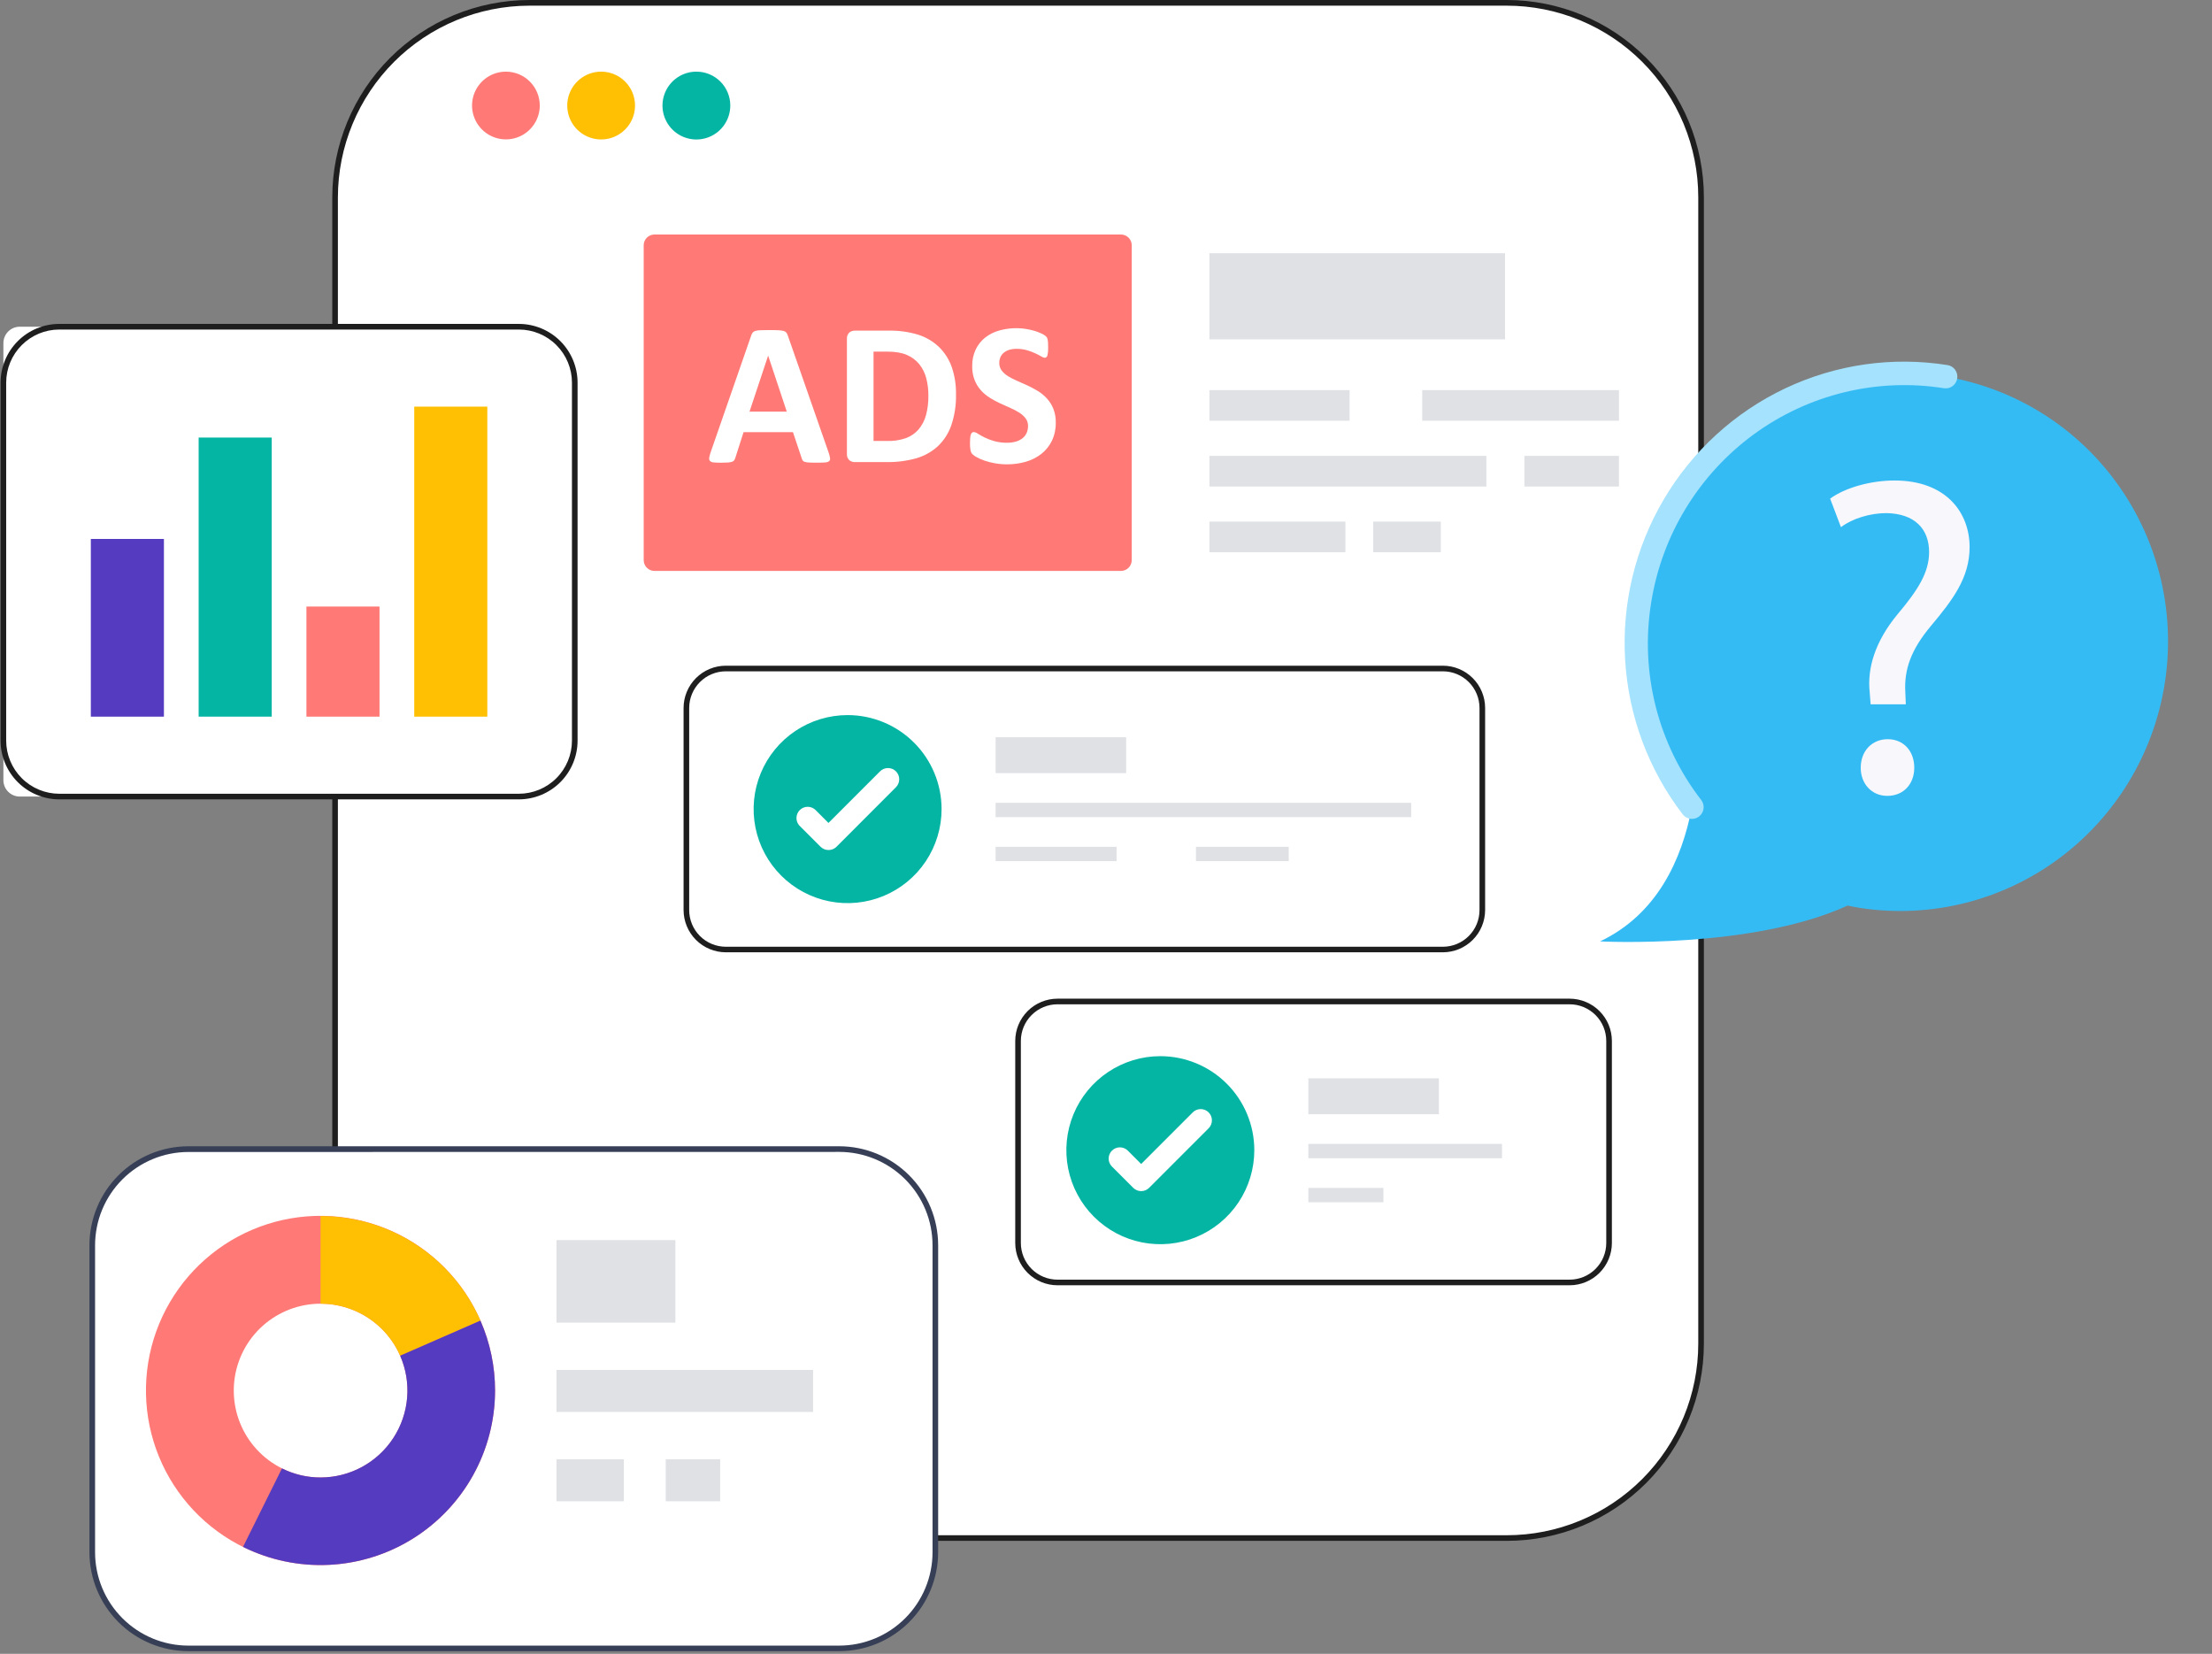 <svg width="404" height="302" viewBox="0 0 404 302" fill="none" xmlns="http://www.w3.org/2000/svg">
<rect x="0" y="0" width="404" height="302" fill="#808080" stroke="none"/>
<g clipPath="url(#clip0_3516_35)">
<path d="M310.679 36.027V245.342C310.682 250.006 309.765 254.623 307.983 258.932C306.201 263.241 303.587 267.156 300.291 270.455C296.995 273.753 293.082 276.369 288.775 278.154C284.468 279.939 279.852 280.858 275.19 280.858H96.694C92.032 280.858 87.415 279.939 83.109 278.154C78.802 276.369 74.889 273.753 71.593 270.455C68.297 267.156 65.683 263.241 63.901 258.932C62.118 254.623 61.202 250.006 61.205 245.342V36.027C61.205 26.613 64.944 17.584 71.599 10.926C78.255 4.269 87.282 0.529 96.694 0.529H275.19C284.602 0.529 293.629 4.269 300.285 10.926C306.94 17.584 310.679 26.613 310.679 36.027Z" fill="white"/>
<path d="M275.19 281.369H96.694C87.146 281.357 77.993 277.557 71.243 270.803C64.493 264.049 60.697 254.892 60.687 245.342V36.03C60.696 26.48 64.492 17.323 71.242 10.568C77.992 3.813 87.146 0.013 96.694 0H275.19C279.919 0.001 284.602 0.933 288.972 2.745C293.341 4.556 297.31 7.21 300.654 10.556C303.998 13.901 306.65 17.873 308.458 22.244C310.267 26.615 311.198 31.299 311.197 36.03V245.342C311.198 250.073 310.268 254.758 308.459 259.128C306.65 263.499 303.998 267.471 300.655 270.817C297.311 274.162 293.341 276.816 288.972 278.627C284.603 280.438 279.919 281.369 275.19 281.369ZM96.694 1.035C87.419 1.048 78.528 4.739 71.971 11.299C65.413 17.859 61.724 26.753 61.713 36.03V245.342C61.722 254.62 65.411 263.516 71.968 270.077C78.526 276.639 87.418 280.331 96.694 280.344H275.19C279.785 280.343 284.334 279.438 288.579 277.678C292.824 275.919 296.68 273.341 299.929 270.09C303.177 266.84 305.753 262.982 307.511 258.735C309.268 254.489 310.172 249.938 310.171 245.342V36.03C310.171 31.435 309.267 26.884 307.509 22.639C305.751 18.393 303.175 14.536 299.926 11.286C296.678 8.036 292.822 5.458 288.578 3.7C284.333 1.941 279.784 1.035 275.19 1.035H96.694Z" fill="#1E1E1E"/>
<path d="M268.621 122.076H127.473C126.307 122.076 125.362 123.021 125.362 124.187V171.27C125.362 172.436 126.307 173.382 127.473 173.382H268.621C269.787 173.382 270.733 172.436 270.733 171.27V124.187C270.733 123.021 269.787 122.076 268.621 122.076Z" fill="white"/>
<path d="M263.527 173.896H132.565C130.521 173.893 128.562 173.08 127.116 171.636C125.67 170.192 124.854 168.233 124.848 166.189V129.28C124.85 127.234 125.664 125.272 127.111 123.825C128.558 122.378 130.519 121.564 132.565 121.561H263.527C265.573 121.564 267.534 122.378 268.981 123.825C270.428 125.272 271.242 127.234 271.244 129.28V166.189C271.238 168.233 270.422 170.192 268.976 171.636C267.53 173.08 265.57 173.893 263.527 173.896ZM132.565 122.587C130.791 122.589 129.09 123.294 127.835 124.549C126.58 125.804 125.875 127.506 125.873 129.28V166.189C125.875 167.964 126.58 169.665 127.835 170.92C129.09 172.175 130.791 172.881 132.565 172.882H263.527C265.301 172.881 267.002 172.175 268.257 170.92C269.511 169.665 270.217 167.964 270.218 166.189V129.28C270.217 127.506 269.511 125.804 268.257 124.549C267.002 123.294 265.301 122.589 263.527 122.587H132.565Z" fill="#1E1E1E"/>
<path d="M171.97 147.727C171.974 151.123 170.971 154.445 169.088 157.271C167.205 160.097 164.526 162.3 161.39 163.603C158.254 164.906 154.802 165.249 151.472 164.589C148.141 163.929 145.08 162.296 142.678 159.896C140.275 157.497 138.638 154.438 137.974 151.107C137.309 147.776 137.648 144.323 138.946 141.185C140.244 138.047 142.443 135.364 145.266 133.476C148.089 131.588 151.408 130.581 154.803 130.58C159.352 130.58 163.715 132.386 166.934 135.601C170.152 138.816 171.964 143.177 171.97 147.727Z" fill="#04B5A4"/>
<path d="M204.729 42.823H119.536C118.447 42.823 117.563 43.706 117.563 44.796V102.281C117.563 103.371 118.447 104.255 119.536 104.255H204.729C205.818 104.255 206.702 103.371 206.702 102.281V44.796C206.702 43.706 205.818 42.823 204.729 42.823Z" fill="#FF7A76"/>
<path d="M151.314 82.559C151.439 82.903 151.532 83.257 151.594 83.618C151.619 83.72 151.619 83.826 151.593 83.928C151.567 84.03 151.517 84.124 151.447 84.201C151.236 84.356 150.983 84.44 150.722 84.442C150.376 84.472 149.901 84.487 149.293 84.487C148.686 84.487 148.174 84.487 147.82 84.46C147.548 84.453 147.277 84.415 147.013 84.349C146.863 84.315 146.727 84.234 146.626 84.117C146.542 83.998 146.479 83.866 146.439 83.726L144.827 78.913H135.804L134.301 83.603C134.258 83.757 134.192 83.904 134.105 84.039C134.007 84.169 133.872 84.267 133.717 84.319C133.47 84.397 133.215 84.444 132.956 84.457C132.629 84.481 132.199 84.493 131.666 84.493C131.22 84.499 130.774 84.481 130.331 84.439C130.083 84.432 129.846 84.336 129.663 84.168C129.599 84.084 129.554 83.986 129.532 83.882C129.509 83.778 129.51 83.67 129.534 83.567C129.596 83.213 129.69 82.866 129.813 82.529L137.209 61.239C137.269 61.057 137.358 60.886 137.47 60.731C137.593 60.584 137.758 60.48 137.943 60.43C138.237 60.351 138.54 60.308 138.845 60.301C139.227 60.283 139.747 60.274 140.349 60.274C141.08 60.274 141.66 60.274 142.093 60.301C142.434 60.307 142.772 60.351 143.104 60.43C143.303 60.473 143.484 60.579 143.621 60.731C143.743 60.9 143.834 61.088 143.892 61.288L151.314 82.559ZM140.304 64.961H140.286L136.893 75.162H143.696L140.304 64.961Z" fill="white"/>
<path d="M174.602 72.03C174.646 73.948 174.354 75.859 173.739 77.677C173.234 79.134 172.385 80.448 171.264 81.506C170.143 82.52 168.806 83.265 167.354 83.684C165.565 84.18 163.714 84.415 161.859 84.379H156.129C155.754 84.391 155.387 84.263 155.101 84.018C154.949 83.864 154.833 83.678 154.761 83.475C154.689 83.271 154.662 83.054 154.683 82.839V61.916C154.662 61.702 154.689 61.485 154.762 61.282C154.834 61.078 154.95 60.894 155.101 60.74C155.387 60.495 155.754 60.366 156.129 60.379H162.286C164.128 60.337 165.965 60.589 167.727 61.128C169.131 61.58 170.417 62.34 171.489 63.354C172.533 64.375 173.329 65.621 173.817 66.997C174.372 68.616 174.637 70.319 174.602 72.03ZM169.558 72.195C169.567 71.126 169.433 70.059 169.161 69.025C168.918 68.097 168.481 67.232 167.88 66.486C167.273 65.752 166.497 65.176 165.618 64.807C164.698 64.406 163.495 64.206 162.009 64.206H159.543V80.525H162.084C163.231 80.555 164.374 80.379 165.459 80.005C166.34 79.682 167.126 79.144 167.748 78.441C168.389 77.683 168.857 76.793 169.119 75.835C169.437 74.647 169.585 73.419 169.558 72.189V72.195Z" fill="white"/>
<path d="M192.825 77.177C192.848 78.32 192.607 79.452 192.121 80.486C191.67 81.413 191.018 82.227 190.211 82.869C189.372 83.524 188.416 84.012 187.393 84.307C186.272 84.633 185.111 84.795 183.943 84.788C183.17 84.792 182.397 84.724 181.637 84.584C180.998 84.467 180.368 84.303 179.754 84.093C179.283 83.934 178.827 83.732 178.391 83.491C178.107 83.34 177.843 83.154 177.603 82.938C177.427 82.742 177.308 82.5 177.261 82.24C177.181 81.81 177.147 81.372 177.158 80.934C177.158 80.549 177.17 80.228 177.194 79.969C177.212 79.754 177.253 79.542 177.318 79.337C177.355 79.203 177.432 79.084 177.54 78.997C177.633 78.928 177.746 78.892 177.862 78.895C178.129 78.929 178.382 79.033 178.596 79.196C178.985 79.44 179.387 79.665 179.799 79.87C180.368 80.148 180.961 80.375 181.57 80.546C182.346 80.761 183.148 80.862 183.952 80.847C184.491 80.855 185.029 80.783 185.546 80.634C185.982 80.511 186.39 80.307 186.749 80.032C187.073 79.776 187.331 79.446 187.501 79.069C187.677 78.665 187.765 78.228 187.76 77.788C187.774 77.285 187.617 76.792 187.315 76.389C186.994 75.976 186.602 75.623 186.157 75.348C185.638 75.023 185.095 74.739 184.533 74.497C183.931 74.23 183.308 73.949 182.662 73.654C182.018 73.356 181.393 73.018 180.791 72.641C180.19 72.269 179.643 71.814 179.167 71.29C178.677 70.74 178.285 70.109 178.01 69.425C177.693 68.603 177.542 67.727 177.564 66.847C177.542 65.8 177.761 64.763 178.205 63.814C178.609 62.971 179.198 62.23 179.928 61.645C180.687 61.052 181.556 60.614 182.485 60.358C184.055 59.917 185.702 59.814 187.315 60.057C187.854 60.138 188.386 60.255 188.909 60.409C189.361 60.54 189.802 60.708 190.226 60.911C190.501 61.028 190.758 61.184 190.987 61.375C191.085 61.462 191.169 61.563 191.237 61.675C191.287 61.785 191.325 61.9 191.348 62.018C191.383 62.196 191.406 62.376 191.414 62.557C191.414 62.773 191.432 63.044 191.432 63.363C191.432 63.682 191.432 64.025 191.405 64.266C191.39 64.468 191.359 64.67 191.312 64.867C191.283 64.999 191.218 65.121 191.125 65.219C191.036 65.297 190.919 65.337 190.801 65.331C190.568 65.294 190.345 65.206 190.151 65.072C189.85 64.897 189.492 64.708 189.059 64.506C188.573 64.282 188.071 64.096 187.556 63.95C186.947 63.777 186.317 63.693 185.685 63.7C185.214 63.691 184.745 63.756 184.295 63.893C183.932 64.005 183.595 64.188 183.303 64.431C183.038 64.653 182.832 64.936 182.701 65.255C182.572 65.581 182.506 65.928 182.509 66.278C182.498 66.774 182.651 67.26 182.945 67.659C183.266 68.075 183.662 68.427 184.112 68.697C184.643 69.023 185.198 69.307 185.772 69.548C186.374 69.816 187.02 70.096 187.661 70.393C188.311 70.693 188.942 71.03 189.553 71.404C190.165 71.774 190.721 72.23 191.204 72.758C191.697 73.303 192.092 73.93 192.371 74.611C192.694 75.427 192.849 76.3 192.825 77.177Z" fill="white"/>
<path d="M274.88 46.237H220.891V61.97H274.88V46.237Z" fill="#636A7D" fill-opacity="0.2"/>
<path d="M246.492 71.239H220.891V76.834H246.492V71.239Z" fill="#636A7D" fill-opacity="0.2"/>
<path d="M295.69 71.239H259.755V76.834H295.69V71.239Z" fill="#636A7D" fill-opacity="0.2"/>
<path d="M271.476 83.242H220.891V88.837H271.476V83.242Z" fill="#636A7D" fill-opacity="0.2"/>
<path d="M295.687 83.242H278.414V88.837H295.687V83.242Z" fill="#636A7D" fill-opacity="0.2"/>
<path d="M245.722 95.245H220.891V100.84H245.722V95.245Z" fill="#636A7D" fill-opacity="0.2"/>
<path d="M263.148 95.245H250.811V100.84H263.148V95.245Z" fill="#636A7D" fill-opacity="0.2"/>
<path d="M98.583 19.268C98.583 20.491 98.22 21.687 97.541 22.704C96.861 23.721 95.895 24.514 94.766 24.982C93.636 25.45 92.392 25.573 91.193 25.334C89.993 25.096 88.891 24.506 88.027 23.642C87.162 22.776 86.573 21.674 86.334 20.475C86.096 19.275 86.218 18.031 86.686 16.901C87.154 15.771 87.947 14.805 88.964 14.125C89.981 13.446 91.176 13.083 92.399 13.083C93.211 13.083 94.016 13.242 94.766 13.553C95.516 13.864 96.198 14.319 96.772 14.894C97.347 15.468 97.802 16.15 98.113 16.901C98.423 17.651 98.583 18.456 98.583 19.268Z" fill="#FF7A76"/>
<path d="M115.981 19.268C115.983 20.493 115.62 21.691 114.941 22.71C114.261 23.729 113.295 24.523 112.163 24.993C111.032 25.462 109.787 25.585 108.586 25.346C107.385 25.108 106.281 24.518 105.415 23.652C104.549 22.785 103.96 21.682 103.721 20.48C103.482 19.279 103.605 18.034 104.075 16.902C104.544 15.771 105.338 14.804 106.357 14.124C107.376 13.444 108.573 13.082 109.798 13.083C110.61 13.083 111.414 13.242 112.165 13.553C112.915 13.864 113.597 14.319 114.171 14.894C114.745 15.468 115.201 16.15 115.512 16.901C115.822 17.651 115.982 18.456 115.981 19.268Z" fill="#FFBF03"/>
<path d="M133.38 19.268C133.382 20.493 133.02 21.692 132.341 22.711C131.662 23.731 130.696 24.526 129.564 24.997C128.433 25.467 127.188 25.591 125.986 25.353C124.784 25.116 123.68 24.527 122.813 23.661C121.946 22.796 121.355 21.692 121.115 20.491C120.875 19.289 120.997 18.043 121.465 16.911C121.933 15.778 122.726 14.81 123.744 14.129C124.762 13.448 125.96 13.084 127.185 13.083C127.998 13.081 128.803 13.24 129.555 13.55C130.306 13.861 130.989 14.316 131.565 14.89C132.14 15.465 132.597 16.147 132.908 16.898C133.22 17.649 133.38 18.455 133.38 19.268Z" fill="#04B5A4"/>
<path d="M291.771 182.879H188.049C186.883 182.879 185.937 183.824 185.937 184.99V232.073C185.937 233.239 186.883 234.185 188.049 234.185H291.771C292.937 234.185 293.882 233.239 293.882 232.073V184.99C293.882 183.824 292.937 182.879 291.771 182.879Z" fill="white"/>
<path d="M286.676 234.699H193.141C191.094 234.697 189.133 233.883 187.686 232.436C186.239 230.988 185.426 229.026 185.423 226.98V190.086C185.425 188.039 186.238 186.077 187.685 184.629C189.132 183.181 191.094 182.367 193.141 182.364H286.676C288.723 182.367 290.685 183.181 292.132 184.629C293.58 186.076 294.394 188.039 294.396 190.086V226.98C294.393 229.027 293.579 230.989 292.131 232.436C290.684 233.883 288.722 234.697 286.676 234.699ZM193.141 183.39C191.366 183.393 189.666 184.1 188.411 185.355C187.157 186.61 186.451 188.312 186.449 190.086V226.98C186.451 228.754 187.157 230.455 188.411 231.71C189.666 232.965 191.366 233.671 193.141 233.673H286.676C288.45 233.672 290.151 232.966 291.406 231.711C292.661 230.456 293.366 228.755 293.368 226.98V190.086C293.366 188.311 292.661 186.61 291.406 185.354C290.152 184.099 288.45 183.392 286.676 183.39H193.141Z" fill="#1E1E1E"/>
<path d="M151.317 155.221C151.047 155.222 150.78 155.169 150.531 155.066C150.281 154.962 150.055 154.811 149.865 154.619L145.976 150.732C145.632 150.341 145.45 149.833 145.467 149.312C145.484 148.791 145.699 148.296 146.068 147.927C146.436 147.559 146.931 147.344 147.452 147.328C147.973 147.311 148.481 147.494 148.872 147.838L151.311 150.275L160.731 140.85C161.116 140.465 161.638 140.249 162.182 140.249C162.726 140.249 163.248 140.465 163.633 140.85C164.018 141.235 164.234 141.757 164.234 142.302C164.234 142.846 164.018 143.368 163.633 143.753L152.782 154.619C152.59 154.812 152.362 154.965 152.111 155.068C151.859 155.171 151.589 155.223 151.317 155.221Z" fill="white"/>
<path d="M205.679 134.626H181.838V141.178H205.679V134.626Z" fill="#636A7D" fill-opacity="0.2"/>
<path d="M257.731 146.596H181.838V149.216H257.731V146.596Z" fill="#636A7D" fill-opacity="0.2"/>
<path d="M203.935 154.631H181.838V157.251H203.935V154.631Z" fill="#636A7D" fill-opacity="0.2"/>
<path d="M235.373 154.631H218.431V157.251H235.373V154.631Z" fill="#636A7D" fill-opacity="0.2"/>
<path d="M229.087 210.01C229.091 213.407 228.088 216.728 226.205 219.554C224.321 222.38 221.642 224.584 218.507 225.886C215.371 227.189 211.919 227.532 208.588 226.872C205.257 226.213 202.197 224.579 199.794 222.18C197.392 219.78 195.755 216.721 195.09 213.39C194.426 210.06 194.764 206.607 196.062 203.468C197.36 200.33 199.56 197.647 202.383 195.759C205.205 193.872 208.524 192.864 211.92 192.863C216.469 192.862 220.832 194.668 224.051 197.883C227.27 201.098 229.081 205.46 229.087 210.01Z" fill="#04B5A4"/>
<path d="M208.422 217.507C208.153 217.507 207.886 217.454 207.637 217.351C207.389 217.247 207.163 217.096 206.972 216.905L203.084 213.016C202.699 212.631 202.482 212.109 202.482 211.564C202.482 211.02 202.699 210.498 203.084 210.113C203.468 209.728 203.99 209.511 204.535 209.511C205.079 209.511 205.601 209.728 205.986 210.113L208.422 212.552L217.845 203.127C218.23 202.742 218.752 202.526 219.296 202.526C219.84 202.526 220.362 202.742 220.747 203.127C221.132 203.512 221.348 204.035 221.348 204.579C221.348 205.123 221.132 205.645 220.747 206.03L209.875 216.905C209.684 217.096 209.458 217.248 209.208 217.351C208.959 217.454 208.692 217.507 208.422 217.507Z" fill="white"/>
<path d="M262.796 196.912H238.955V203.464H262.796V196.912Z" fill="#636A7D" fill-opacity="0.2"/>
<path d="M274.324 208.879H238.955V211.499H274.324V208.879Z" fill="#636A7D" fill-opacity="0.2"/>
<path d="M252.666 216.917H238.955V219.538H252.666V216.917Z" fill="#636A7D" fill-opacity="0.2"/>
<path d="M101.987 59.66H3.613C1.96 59.66 0.62 61 0.62 62.653V142.463C0.62 144.116 1.96 145.456 3.613 145.456H101.987C103.64 145.456 104.98 144.116 104.98 142.463V62.653C104.98 61 103.64 59.66 101.987 59.66Z" fill="white"/>
<path d="M94.769 145.97H10.825C7.982 145.967 5.257 144.836 3.247 142.826C1.237 140.815 0.106 138.089 0.103 135.246V69.873C0.106 67.029 1.237 64.303 3.247 62.292C5.257 60.281 7.982 59.15 10.825 59.146H94.766C97.609 59.15 100.334 60.281 102.344 62.292C104.354 64.303 105.485 67.029 105.488 69.873V135.246C105.485 138.089 104.355 140.814 102.345 142.825C100.336 144.835 97.611 145.966 94.769 145.97ZM10.825 60.175C8.254 60.178 5.79 61.2 3.972 63.019C2.154 64.837 1.132 67.302 1.129 69.873V135.246C1.133 137.817 2.155 140.281 3.973 142.099C5.79 143.917 8.254 144.941 10.825 144.944H94.766C97.337 144.941 99.8 143.917 101.618 142.099C103.436 140.281 104.459 137.817 104.462 135.246V69.873C104.459 67.302 103.437 64.837 101.619 63.019C99.801 61.2 97.337 60.178 94.766 60.175H10.825Z" fill="#1E1E1E"/>
<path d="M29.938 98.415H16.59V130.866H29.938V98.415Z" fill="#543BBF"/>
<path d="M49.629 79.9H36.281V130.863H49.629V79.9Z" fill="#04B5A4"/>
<path d="M69.316 110.758H55.968V130.866H69.316V110.758Z" fill="#FF7A76"/>
<path d="M89.004 74.253H75.656V130.863H89.004V74.253Z" fill="#FFBF03"/>
<path d="M153.278 209.83H34.404C24.709 209.83 16.849 217.691 16.849 227.389V283.436C16.849 293.134 24.709 300.995 34.404 300.995H153.278C162.974 300.995 170.833 293.134 170.833 283.436V227.389C170.833 217.691 162.974 209.83 153.278 209.83Z" fill="white"/>
<path d="M153.278 301.51H34.404C29.614 301.504 25.021 299.598 21.633 296.21C18.246 292.822 16.34 288.228 16.335 283.436V227.389C16.34 222.597 18.246 218.004 21.633 214.615C25.021 211.227 29.614 209.321 34.404 209.315H153.278C158.069 209.321 162.661 211.227 166.048 214.615C169.435 218.004 171.34 222.598 171.345 227.389V283.436C171.34 288.228 169.435 292.822 166.048 296.21C162.661 299.598 158.069 301.504 153.278 301.51ZM34.404 210.359C29.886 210.364 25.555 212.161 22.36 215.357C19.165 218.552 17.368 222.885 17.363 227.404V283.451C17.367 287.971 19.164 292.304 22.359 295.5C25.554 298.697 29.886 300.494 34.404 300.499H153.278C157.797 300.494 162.128 298.696 165.323 295.5C168.518 292.304 170.314 287.971 170.319 283.451V227.389C170.314 222.87 168.516 218.538 165.322 215.343C162.127 212.147 157.796 210.35 153.278 210.344L34.404 210.359Z" fill="#363F56"/>
<path d="M87.755 241.152C84.6 233.921 78.877 228.117 71.693 224.862C64.509 221.606 56.373 221.13 48.858 223.525C41.343 225.92 34.982 231.017 31.005 237.83C27.029 244.643 25.718 252.689 27.327 260.413C28.936 268.136 33.35 274.988 39.717 279.646C46.083 284.303 53.95 286.435 61.796 285.628C69.642 284.822 76.91 281.135 82.197 275.28C87.483 269.425 90.412 261.817 90.417 253.928C90.42 249.531 89.514 245.181 87.755 241.152ZM58.558 269.794C56.108 269.801 53.69 269.233 51.499 268.136C48.015 266.404 45.288 263.452 43.839 259.84C42.389 256.229 42.316 252.21 43.636 248.549C44.955 244.888 47.573 241.839 50.993 239.983C54.413 238.127 58.395 237.593 62.183 238.482C65.971 239.372 69.3 241.623 71.537 244.807C73.773 247.992 74.762 251.887 74.314 255.753C73.867 259.619 72.014 263.186 69.109 265.774C66.204 268.363 62.449 269.794 58.558 269.794Z" fill="#FF7A76"/>
<path d="M87.755 241.152L73.082 247.565C71.845 244.739 69.812 242.334 67.23 240.647C64.648 238.959 61.63 238.061 58.546 238.062V222.061C64.743 222.059 70.806 223.864 75.994 227.255C81.181 230.645 85.269 235.474 87.755 241.152Z" fill="#FFBF03"/>
<path d="M90.417 253.928C90.412 259.351 89.025 264.684 86.386 269.421C83.747 274.159 79.943 278.145 75.335 281.003C70.727 283.86 65.466 285.495 60.05 285.752C54.634 286.01 49.242 284.881 44.383 282.473L51.499 268.136C53.69 269.233 56.108 269.801 58.558 269.794C61.192 269.79 63.783 269.131 66.099 267.876C68.415 266.621 70.382 264.809 71.823 262.603C73.263 260.398 74.133 257.869 74.353 255.244C74.573 252.618 74.136 249.98 73.082 247.565L87.743 241.152C89.51 245.179 90.42 249.53 90.417 253.928Z" fill="#543BBF"/>
<path d="M123.356 226.451H101.638V241.522H123.356V226.451Z" fill="#636A7D" fill-opacity="0.2"/>
<path d="M148.499 250.162H101.638V257.833H148.499V250.162Z" fill="#636A7D" fill-opacity="0.2"/>
<path d="M113.942 266.469H101.638V274.141H113.942V266.469Z" fill="#636A7D" fill-opacity="0.2"/>
<path d="M131.531 266.469H121.591V274.141H131.531V266.469Z" fill="#636A7D" fill-opacity="0.2"/>
</g>
<g clipPath="url(#clip1_3516_35)">
<path d="M355.369 68.78C345.716 67.24 335.819 68.659 326.962 72.85C318.106 77.042 310.698 83.814 305.701 92.287C300.704 100.761 298.347 110.545 298.937 120.371C299.526 130.197 303.035 139.611 309.008 147.392C307.165 157.058 302.61 166.967 292.24 171.904C292.24 171.904 319.95 173.37 337.439 165.364C338.251 165.536 339.07 165.688 339.894 165.82C352.61 167.726 365.571 164.497 375.957 156.836C386.343 149.174 393.314 137.701 395.353 124.91C397.393 112.12 394.337 99.047 386.849 88.536C379.361 78.024 368.048 70.924 355.369 68.78Z" fill="#35BBF4"/>
<path d="M341.652 128.61L341.486 126.472C340.994 122.003 342.476 117.119 346.581 112.154C350.279 107.767 352.333 104.543 352.333 100.818C352.333 96.597 349.706 93.783 344.526 93.698C341.554 93.698 338.285 94.694 336.231 96.263L334.257 91.051C336.969 89.066 341.652 87.741 346.008 87.741C355.454 87.741 359.729 93.616 359.729 99.907C359.729 105.535 356.604 109.589 352.66 114.305C349.048 118.612 347.731 122.251 347.99 126.472L348.075 128.61H341.652ZM339.843 140.199C339.843 137.137 341.898 134.982 344.772 134.982C347.647 134.982 349.621 137.12 349.621 140.199C349.621 143.094 347.731 145.33 344.692 145.33C341.818 145.33 339.843 143.09 339.843 140.199Z" fill="#F8F7FB"/>
<path d="M308.692 149.507C309.112 149.574 309.543 149.513 309.928 149.331C310.314 149.149 310.636 148.854 310.854 148.486C311.071 148.117 311.174 147.692 311.149 147.264C311.124 146.836 310.971 146.427 310.712 146.088C306.796 141.03 303.964 135.209 302.393 128.991C300.822 122.772 300.546 116.291 301.582 109.954C303.556 97.656 310.292 86.637 320.312 79.314C330.332 71.991 342.819 68.962 355.033 70.891C355.589 70.98 356.157 70.843 356.614 70.509C357.07 70.176 357.376 69.674 357.466 69.114C357.555 68.554 357.42 67.982 357.09 67.523C356.76 67.065 356.262 66.757 355.706 66.668C345.632 65.061 335.304 66.539 326.061 70.913C316.818 75.287 309.088 82.353 303.873 91.196C298.658 100.039 296.199 110.25 296.816 120.504C297.432 130.758 301.095 140.582 307.329 148.701C307.663 149.137 308.151 149.426 308.692 149.507Z" fill="#A4E2FD"/>
</g>
<defs>
<clipPath id="clip0_3516_35">
<rect width="311.082" height="301.51" fill="white" transform="translate(0.106)"/>
</clipPath>
<clipPath id="clip1_3516_35">
<rect width="99.678" height="113.918" fill="white" transform="matrix(-0.988 -0.157 -0.157 0.988 403.894 74.353)"/>
</clipPath>
</defs>
</svg>
